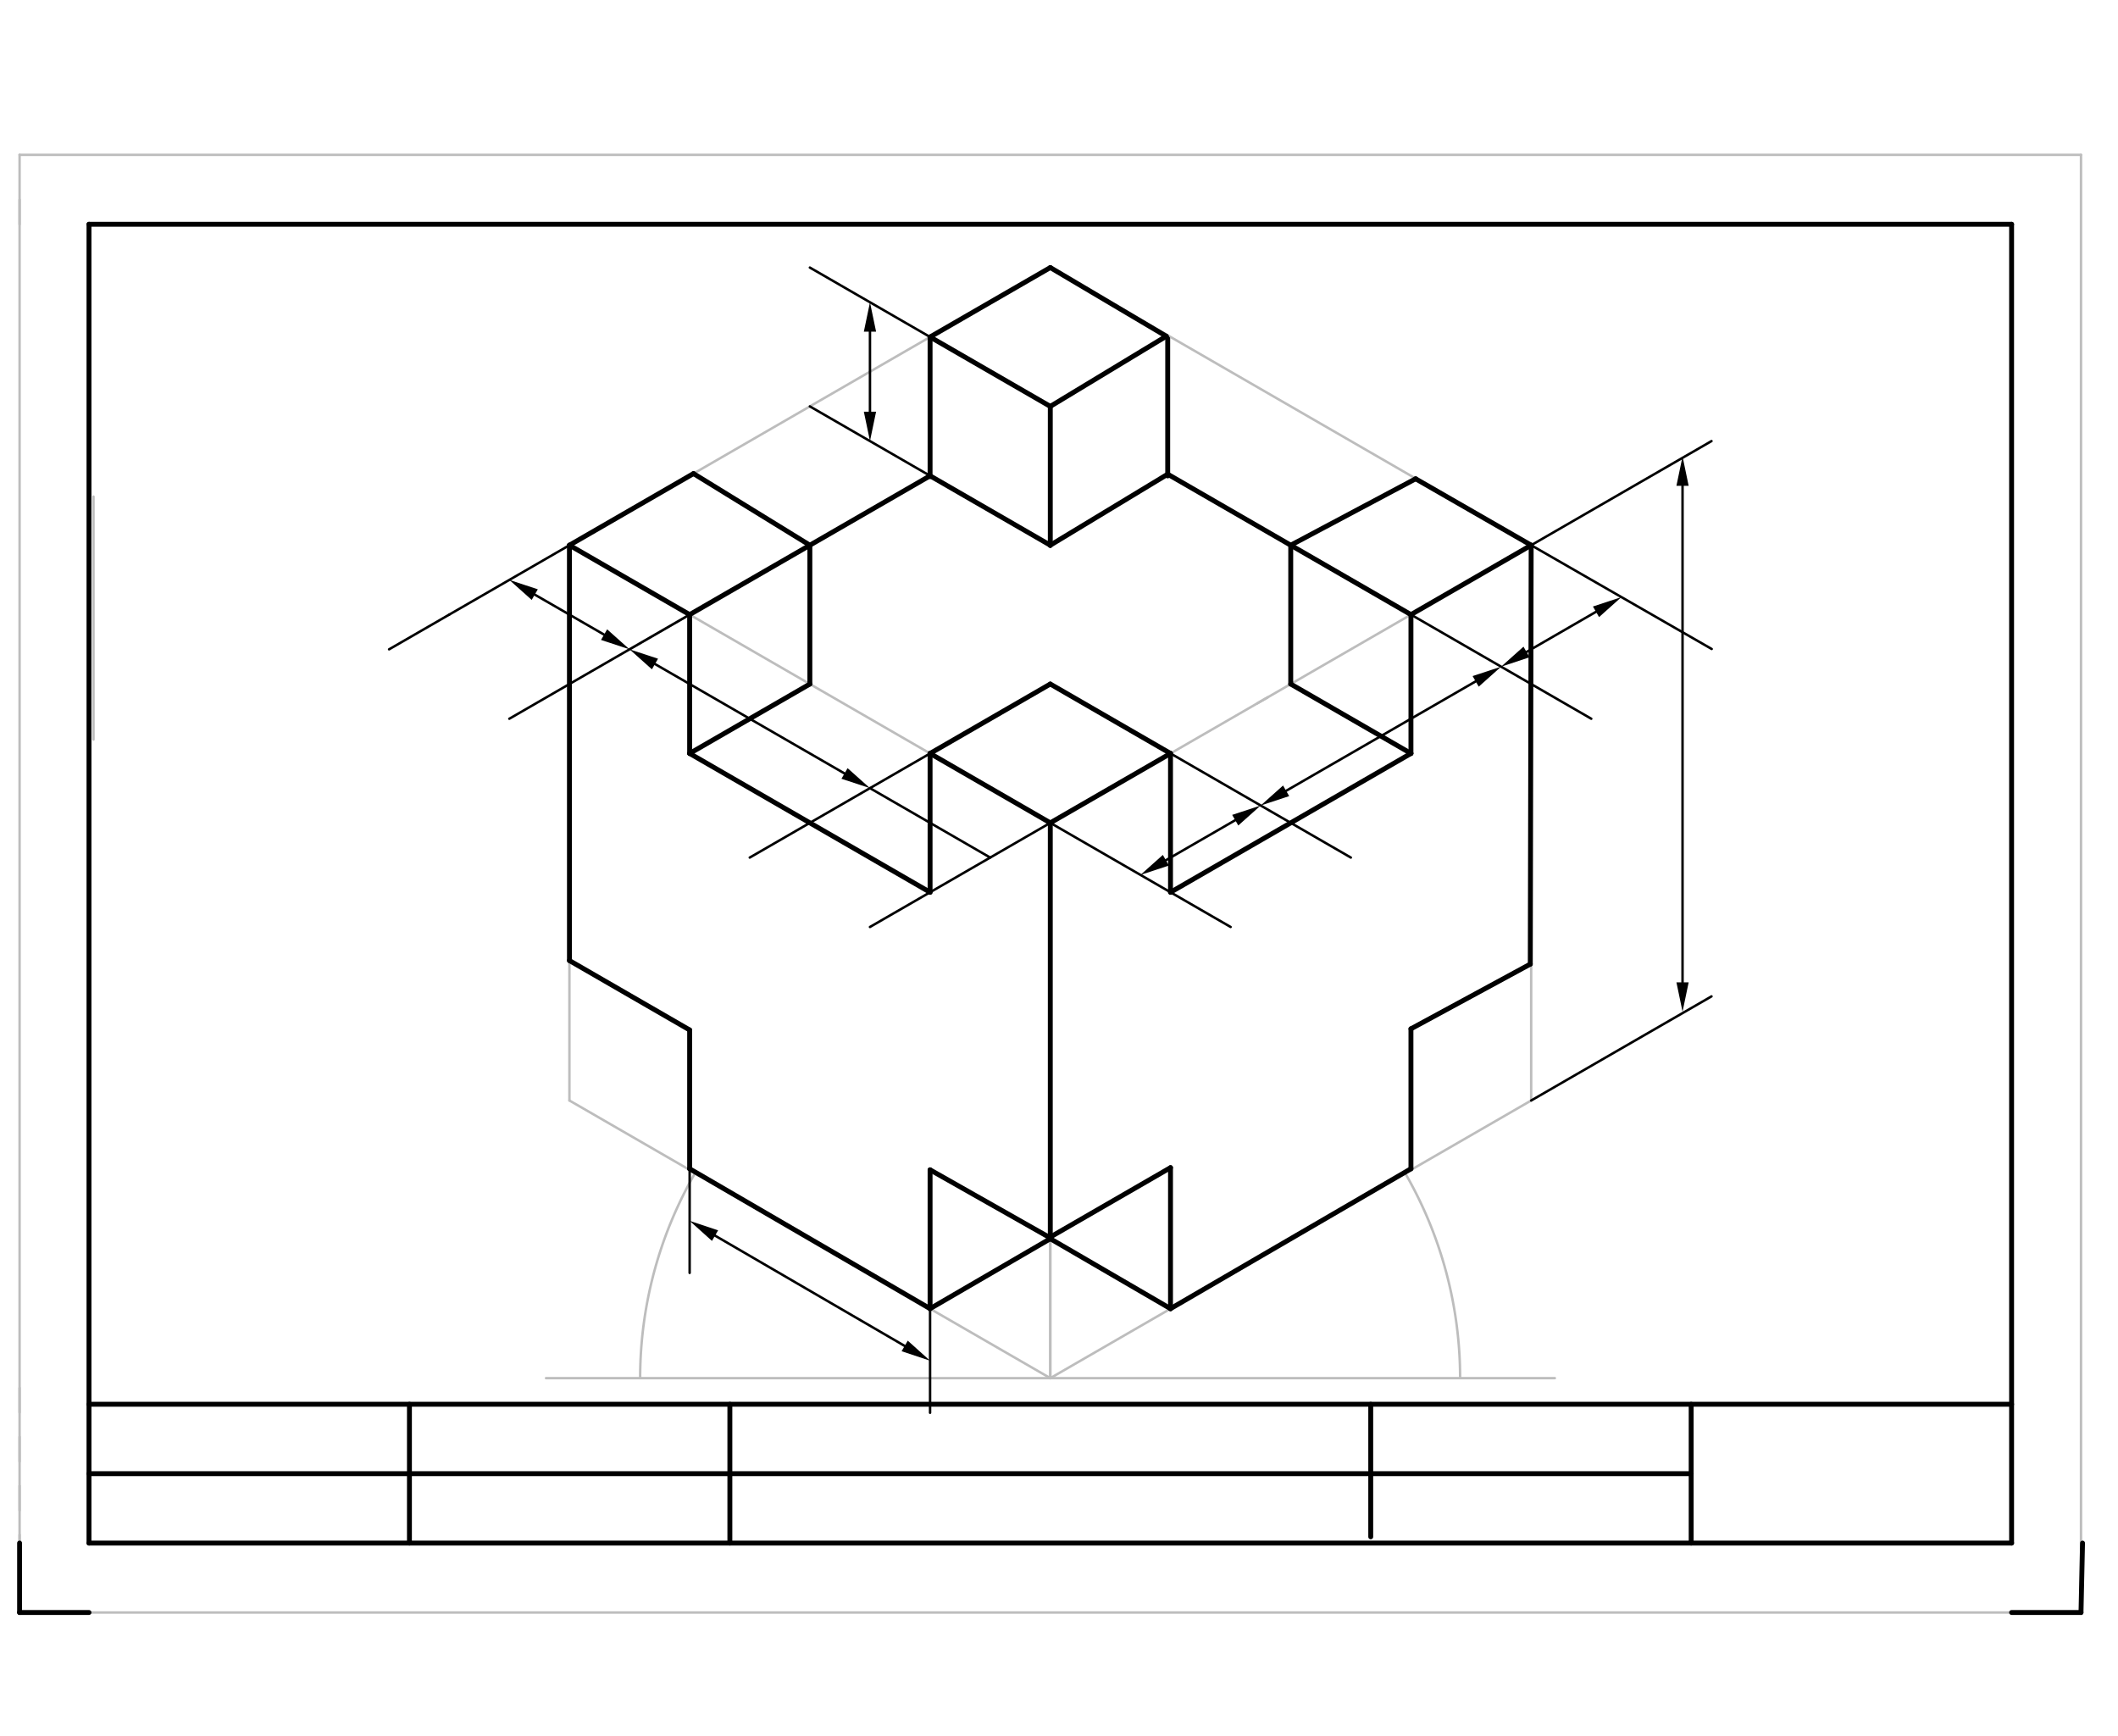 <svg xmlns="http://www.w3.org/2000/svg" class="svg--816" height="100%" preserveAspectRatio="xMidYMid meet" viewBox="0 0 865 709" width="100%"><defs><marker id="marker-arrow" markerHeight="16" markerUnits="userSpaceOnUse" markerWidth="24" orient="auto-start-reverse" refX="24" refY="4" viewBox="0 0 24 8"><path d="M 0 0 L 24 4 L 0 8 z" stroke="inherit"></path></marker></defs><g class="aux-layer--949"><g class="element--733"><line stroke="#BDBDBD" stroke-dasharray="none" stroke-linecap="round" stroke-width="1" x1="8" x2="849.89" y1="658.516" y2="658.516"></line></g><g class="element--733"><line stroke="#BDBDBD" stroke-dasharray="none" stroke-linecap="round" stroke-width="1" x1="849.89" x2="849.89" y1="658.516" y2="63.24"></line></g><g class="element--733"><line stroke="#BDBDBD" stroke-dasharray="none" stroke-linecap="round" stroke-width="1" x1="849.89" x2="8" y1="63.24" y2="63.24"></line></g><g class="element--733"><line stroke="#BDBDBD" stroke-dasharray="none" stroke-linecap="round" stroke-width="1" x1="8" x2="8" y1="63.24" y2="658.516"></line></g><g class="element--733"><line stroke="#BDBDBD" stroke-dasharray="10" stroke-linecap="round" stroke-width="1" x1="8" x2="8" y1="91.586" y2="77.413"></line></g><g class="element--733"><line stroke="#BDBDBD" stroke-dasharray="10" stroke-linecap="round" stroke-width="1" x1="8" x2="8" y1="566.812" y2="658.516"></line></g><g class="element--733"><line stroke="#BDBDBD" stroke-dasharray="none" stroke-linecap="round" stroke-width="1" x1="38.179" x2="38.179" y1="202.806" y2="302.019"></line></g><g class="element--733"><line stroke="#BDBDBD" stroke-dasharray="none" stroke-linecap="round" stroke-width="1" x1="428.945" x2="625.335" y1="562.812" y2="449.427"></line></g><g class="element--733"><line stroke="#BDBDBD" stroke-dasharray="none" stroke-linecap="round" stroke-width="1" x1="428.945" x2="635" y1="562.812" y2="562.812"></line></g><g class="element--733"><path d="M 573.894 479.126 A 167.373 167.373 0 0 1 596.317 562.812" fill="none" stroke="#BDBDBD" stroke-dasharray="none" stroke-linecap="round" stroke-width="1"></path></g><g class="element--733"><line stroke="#BDBDBD" stroke-dasharray="none" stroke-linecap="round" stroke-width="1" x1="428.945" x2="232.555" y1="562.812" y2="449.427"></line></g><g class="element--733"><line stroke="#BDBDBD" stroke-dasharray="none" stroke-linecap="round" stroke-width="1" x1="428.945" x2="223" y1="562.812" y2="562.812"></line></g><g class="element--733"><path d="M 283.878 479.058 A 167.509 167.509 0 0 0 261.436 562.812" fill="none" stroke="#BDBDBD" stroke-dasharray="none" stroke-linecap="round" stroke-width="1"></path></g><g class="element--733"><line stroke="#BDBDBD" stroke-dasharray="none" stroke-linecap="round" stroke-width="1" x1="428.945" x2="428.945" y1="562.812" y2="336.041"></line></g><g class="element--733"><line stroke="#BDBDBD" stroke-dasharray="none" stroke-linecap="round" stroke-width="1" x1="232.555" x2="232.555" y1="449.427" y2="222.655"></line></g><g class="element--733"><line stroke="#BDBDBD" stroke-dasharray="none" stroke-linecap="round" stroke-width="1" x1="625.335" x2="625.335" y1="449.427" y2="222.655"></line></g><g class="element--733"><line stroke="#BDBDBD" stroke-dasharray="none" stroke-linecap="round" stroke-width="1" x1="428.945" x2="428.945" y1="562.812" y2="336.041"></line></g><g class="element--733"><line stroke="#BDBDBD" stroke-dasharray="none" stroke-linecap="round" stroke-width="1" x1="428.945" x2="625.335" y1="336.041" y2="222.655"></line></g><g class="element--733"><line stroke="#BDBDBD" stroke-dasharray="none" stroke-linecap="round" stroke-width="1" x1="232.555" x2="428.945" y1="222.655" y2="336.041"></line></g><g class="element--733"><line stroke="#BDBDBD" stroke-dasharray="none" stroke-linecap="round" stroke-width="1" x1="232.555" x2="428.945" y1="222.655" y2="109.269"></line></g><g class="element--733"><line stroke="#BDBDBD" stroke-dasharray="none" stroke-linecap="round" stroke-width="1" x1="625.335" x2="428.945" y1="222.655" y2="109.269"></line></g><g class="element--733"><line stroke="#BDBDBD" stroke-dasharray="none" stroke-linecap="round" stroke-width="1" x1="281.652" x2="232.566" y1="420.621" y2="392.281"></line></g><g class="element--733"><line stroke="#BDBDBD" stroke-dasharray="none" stroke-linecap="round" stroke-width="1" x1="379.847" x2="428.75" y1="477.741" y2="505.975"></line></g><g class="element--733"><line stroke="#BDBDBD" stroke-dasharray="none" stroke-linecap="round" stroke-width="1" x1="478.042" x2="478.042" y1="336.041" y2="364.387"></line></g><g class="element--733"><line stroke="#BDBDBD" stroke-dasharray="none" stroke-linecap="round" stroke-width="1" x1="478.042" x2="478.042" y1="336.041" y2="364.387"></line></g><g class="element--733"><line stroke="#BDBDBD" stroke-dasharray="none" stroke-linecap="round" stroke-width="1" x1="517.819" x2="513.433" y1="284.729" y2="287.261"></line></g><g class="element--733"><line stroke="#BDBDBD" stroke-dasharray="none" stroke-linecap="round" stroke-width="1" x1="257.104" x2="306.201" y1="265.175" y2="236.828"></line></g></g><g class="main-layer--75a"><g class="element--733"><line stroke="#000000" stroke-dasharray="none" stroke-linecap="round" stroke-width="2" x1="8" x2="36.346" y1="658.516" y2="658.516"></line></g><g class="element--733"><line stroke="#000000" stroke-dasharray="none" stroke-linecap="round" stroke-width="2" x1="849.89" x2="821.543" y1="658.516" y2="658.516"></line></g><g class="element--733"><line stroke="#000000" stroke-dasharray="none" stroke-linecap="round" stroke-width="2" x1="8" x2="8" y1="658.516" y2="630.169"></line></g><g class="element--733"><line stroke="#000000" stroke-dasharray="none" stroke-linecap="round" stroke-width="2" x1="849.89" x2="850.514" y1="658.516" y2="630.176"></line></g><g class="element--733"><line stroke="#000000" stroke-dasharray="none" stroke-linecap="round" stroke-width="2" x1="36.346" x2="821.543" y1="91.586" y2="91.586"></line></g><g class="element--733"><line stroke="#000000" stroke-dasharray="none" stroke-linecap="round" stroke-width="2" x1="821.543" x2="821.543" y1="91.586" y2="630.169"></line></g><g class="element--733"><line stroke="#000000" stroke-dasharray="none" stroke-linecap="round" stroke-width="2" x1="821.543" x2="36.346" y1="630.169" y2="630.169"></line></g><g class="element--733"><line stroke="#000000" stroke-dasharray="none" stroke-linecap="round" stroke-width="2" x1="36.346" x2="36.346" y1="630.169" y2="91.586"></line></g><g class="element--733"><line stroke="#000000" stroke-dasharray="none" stroke-linecap="round" stroke-width="2" x1="36.346" x2="821.543" y1="573.476" y2="573.476"></line></g><g class="element--733"><line stroke="#000000" stroke-dasharray="none" stroke-linecap="round" stroke-width="2" x1="167.214" x2="167.214" y1="573.476" y2="630.169"></line></g><g class="element--733"><line stroke="#000000" stroke-dasharray="none" stroke-linecap="round" stroke-width="2" x1="298.081" x2="298.081" y1="573.476" y2="630.169"></line></g><g class="element--733"><line stroke="#000000" stroke-dasharray="none" stroke-linecap="round" stroke-width="2" x1="559.815" x2="559.815" y1="573.476" y2="627.613"></line></g><g class="element--733"><line stroke="#000000" stroke-dasharray="none" stroke-linecap="round" stroke-width="2" x1="690.682" x2="690.682" y1="573.476" y2="630.169"></line></g><g class="element--733"><line stroke="#000000" stroke-dasharray="none" stroke-linecap="round" stroke-width="2" x1="167.214" x2="690.682" y1="601.823" y2="601.823"></line></g><g class="element--733"><line stroke="#000000" stroke-dasharray="none" stroke-linecap="round" stroke-width="2" x1="167.214" x2="36.346" y1="601.823" y2="601.823"></line></g><g class="element--733"><line stroke="#000000" stroke-dasharray="none" stroke-linecap="round" stroke-width="2" x1="232.555" x2="281.652" y1="222.655" y2="251.001"></line></g><g class="element--733"><line stroke="#000000" stroke-dasharray="none" stroke-linecap="round" stroke-width="2" x1="428.945" x2="379.847" y1="336.041" y2="307.694"></line></g><g class="element--733"><line stroke="#000000" stroke-dasharray="none" stroke-linecap="round" stroke-width="2" x1="281.652" x2="281.652" y1="251.001" y2="307.694"></line></g><g class="element--733"><line stroke="#000000" stroke-dasharray="none" stroke-linecap="round" stroke-width="2" x1="379.847" x2="379.847" y1="307.694" y2="364.387"></line></g><g class="element--733"><line stroke="#000000" stroke-dasharray="none" stroke-linecap="round" stroke-width="2" x1="281.652" x2="379.847" y1="307.694" y2="364.387"></line></g><g class="element--733"><line stroke="#000000" stroke-dasharray="none" stroke-linecap="round" stroke-width="2" x1="281.652" x2="281.652" y1="477.314" y2="420.621"></line></g><g class="element--733"><line stroke="#000000" stroke-dasharray="none" stroke-linecap="round" stroke-width="2" x1="379.847" x2="379.847" y1="534.434" y2="477.741"></line></g><g class="element--733"><line stroke="#000000" stroke-dasharray="none" stroke-linecap="round" stroke-width="2" x1="281.652" x2="379.847" y1="477.314" y2="534.434"></line></g><g class="element--733"><line stroke="#000000" stroke-dasharray="none" stroke-linecap="round" stroke-width="2" x1="281.652" x2="232.566" y1="420.621" y2="392.281"></line></g><g class="element--733"><line stroke="#000000" stroke-dasharray="none" stroke-linecap="round" stroke-width="2" x1="379.847" x2="428.643" y1="477.741" y2="505.366"></line></g><g class="element--733"><line stroke="#000000" stroke-dasharray="none" stroke-linecap="round" stroke-width="2" x1="428.945" x2="478.042" y1="336.041" y2="307.694"></line></g><g class="element--733"><line stroke="#000000" stroke-dasharray="none" stroke-linecap="round" stroke-width="2" x1="625.335" x2="576.237" y1="222.655" y2="251.001"></line></g><g class="element--733"><line stroke="#000000" stroke-dasharray="none" stroke-linecap="round" stroke-width="2" x1="478.042" x2="478.042" y1="307.694" y2="364.387"></line></g><g class="element--733"><line stroke="#000000" stroke-dasharray="none" stroke-linecap="round" stroke-width="2" x1="576.237" x2="576.237" y1="251.001" y2="307.694"></line></g><g class="element--733"><line stroke="#000000" stroke-dasharray="none" stroke-linecap="round" stroke-width="2" x1="478.042" x2="576.237" y1="364.387" y2="307.694"></line></g><g class="element--733"><line stroke="#000000" stroke-dasharray="none" stroke-linecap="round" stroke-width="2" x1="478.042" x2="576.237" y1="534.434" y2="477.314"></line></g><g class="element--733"><line stroke="#000000" stroke-dasharray="none" stroke-linecap="round" stroke-width="2" x1="576.237" x2="576.237" y1="477.314" y2="420.152"></line></g><g class="element--733"><line stroke="#000000" stroke-dasharray="none" stroke-linecap="round" stroke-width="2" x1="576.237" x2="624.978" y1="420.152" y2="393.731"></line></g><g class="element--733"><line stroke="#000000" stroke-dasharray="none" stroke-linecap="round" stroke-width="2" x1="478.042" x2="478.042" y1="534.434" y2="476.845"></line></g><g class="element--733"><line stroke="#000000" stroke-dasharray="none" stroke-linecap="round" stroke-width="2" x1="478.042" x2="428.945" y1="476.845" y2="505.192"></line></g><g class="element--733"><line stroke="#000000" stroke-dasharray="none" stroke-linecap="round" stroke-width="2" x1="379.847" x2="429.241" y1="534.434" y2="505.702"></line></g><g class="element--733"><line stroke="#000000" stroke-dasharray="none" stroke-linecap="round" stroke-width="2" x1="478.042" x2="428.945" y1="534.434" y2="505.874"></line></g><g class="element--733"><line stroke="#000000" stroke-dasharray="none" stroke-linecap="round" stroke-width="2" x1="330.75" x2="330.75" y1="222.655" y2="279.348"></line></g><g class="element--733"><line stroke="#000000" stroke-dasharray="none" stroke-linecap="round" stroke-width="2" x1="428.945" x2="428.945" y1="165.962" y2="222.776"></line></g><g class="element--733"><line stroke="#000000" stroke-dasharray="none" stroke-linecap="round" stroke-width="2" x1="379.847" x2="379.847" y1="137.616" y2="194.639"></line></g><g class="element--733"><line stroke="#000000" stroke-dasharray="none" stroke-linecap="round" stroke-width="2" x1="527.14" x2="527.14" y1="222.655" y2="279.348"></line></g><g class="element--733"><line stroke="#000000" stroke-dasharray="none" stroke-linecap="round" stroke-width="2" x1="476.896" x2="476.896" y1="138.277" y2="194.352"></line></g><g class="element--733"><line stroke="#000000" stroke-dasharray="none" stroke-linecap="round" stroke-width="2" x1="379.847" x2="428.945" y1="194.309" y2="222.655"></line></g><g class="element--733"><line stroke="#000000" stroke-dasharray="none" stroke-linecap="round" stroke-width="2" x1="527.14" x2="576.237" y1="279.348" y2="307.694"></line></g><g class="element--733"><line stroke="#000000" stroke-dasharray="none" stroke-linecap="round" stroke-width="2" x1="232.555" x2="283.222" y1="222.655" y2="193.402"></line></g><g class="element--733"><line stroke="#000000" stroke-dasharray="none" stroke-linecap="round" stroke-width="2" x1="283.222" x2="330.75" y1="193.402" y2="222.655"></line></g><g class="element--733"><line stroke="#000000" stroke-dasharray="none" stroke-linecap="round" stroke-width="2" x1="330.75" x2="281.652" y1="222.655" y2="251.001"></line></g><g class="element--733"><line stroke="#000000" stroke-dasharray="none" stroke-linecap="round" stroke-width="2" x1="281.652" x2="330.75" y1="307.694" y2="279.348"></line></g><g class="element--733"><line stroke="#000000" stroke-dasharray="none" stroke-linecap="round" stroke-width="2" x1="428.945" x2="476.896" y1="222.655" y2="193.647"></line></g><g class="element--733"><line stroke="#000000" stroke-dasharray="none" stroke-linecap="round" stroke-width="2" x1="428.945" x2="476.31" y1="165.962" y2="137.309"></line></g><g class="element--733"><line stroke="#000000" stroke-dasharray="none" stroke-linecap="round" stroke-width="2" x1="428.945" x2="476.31" y1="109.269" y2="137.309"></line></g><g class="element--733"><line stroke="#000000" stroke-dasharray="none" stroke-linecap="round" stroke-width="2" x1="428.945" x2="379.847" y1="109.269" y2="137.616"></line></g><g class="element--733"><line stroke="#000000" stroke-dasharray="none" stroke-linecap="round" stroke-width="2" x1="379.847" x2="428.945" y1="137.616" y2="165.962"></line></g><g class="element--733"><line stroke="#000000" stroke-dasharray="none" stroke-linecap="round" stroke-width="2" x1="379.847" x2="330.75" y1="194.309" y2="222.655"></line></g><g class="element--733"><line stroke="#000000" stroke-dasharray="none" stroke-linecap="round" stroke-width="2" x1="476.896" x2="527.14" y1="193.647" y2="222.655"></line></g><g class="element--733"><line stroke="#000000" stroke-dasharray="none" stroke-linecap="round" stroke-width="2" x1="527.14" x2="578.149" y1="222.655" y2="195.533"></line></g><g class="element--733"><line stroke="#000000" stroke-dasharray="none" stroke-linecap="round" stroke-width="2" x1="527.14" x2="576.237" y1="222.655" y2="251.001"></line></g><g class="element--733"><line stroke="#000000" stroke-dasharray="none" stroke-linecap="round" stroke-width="2" x1="625.335" x2="578.149" y1="222.655" y2="195.533"></line></g><g class="element--733"><line stroke="#000000" stroke-dasharray="none" stroke-linecap="round" stroke-width="2" x1="379.847" x2="428.945" y1="307.694" y2="279.348"></line></g><g class="element--733"><line stroke="#000000" stroke-dasharray="none" stroke-linecap="round" stroke-width="2" x1="428.945" x2="478.042" y1="279.348" y2="307.694"></line></g><g class="element--733"><line stroke="#000000" stroke-dasharray="none" stroke-linecap="round" stroke-width="2" x1="232.555" x2="232.566" y1="222.655" y2="392.281"></line></g><g class="element--733"><line stroke="#000000" stroke-dasharray="none" stroke-linecap="round" stroke-width="2" x1="428.945" x2="428.945" y1="336.041" y2="505.874"></line></g><g class="element--733"><line stroke="#000000" stroke-dasharray="none" stroke-linecap="round" stroke-width="2" x1="625.335" x2="624.978" y1="222.655" y2="393.731"></line></g><g class="element--733"><line stroke="#000000" stroke-dasharray="none" stroke-linecap="round" stroke-width="1" x1="232.555" x2="183.457" y1="222.655" y2="251.001"></line></g><g class="element--733"><line stroke="#000000" stroke-dasharray="none" stroke-linecap="round" stroke-width="1" x1="281.652" x2="232.555" y1="251.001" y2="279.348"></line></g><g class="element--733"><line stroke="#000000" stroke-dasharray="none" stroke-linecap="round" stroke-width="1" x1="379.847" x2="330.75" y1="307.694" y2="336.041"></line></g><g class="element--733"><line stroke="#000000" stroke-dasharray="none" stroke-linecap="round" stroke-width="1" x1="428.945" x2="379.847" y1="336.041" y2="364.387"></line></g><g class="element--733"><line stroke="#000000" stroke-dasharray="none" stroke-linecap="round" stroke-width="1" x1="183.457" x2="158.909" y1="251.001" y2="265.175"></line></g><g class="element--733"><line stroke="#000000" stroke-dasharray="none" stroke-linecap="round" stroke-width="1" x1="232.559" x2="208.01" y1="279.346" y2="293.519"></line></g><g class="element--733"><line stroke="#000000" stroke-dasharray="none" stroke-linecap="round" stroke-width="1" x1="330.75" x2="306.201" y1="336.041" y2="350.214"></line></g><g class="element--733"><line stroke="#000000" stroke-dasharray="none" stroke-linecap="round" stroke-width="1" x1="379.847" x2="355.299" y1="364.387" y2="378.561"></line></g><g class="element--733"><line stroke="#000000" stroke-dasharray="none" stroke-linecap="round" stroke-width="1" x1="218.398" x2="246.711" y1="242.828" y2="259.175"></line><path d="M208.006,236.828 l12,2.5 l0,-5 z" fill="#000000" stroke="#000000" stroke-width="0" transform="rotate(30, 208.006, 236.828)"></path><path d="M257.104,265.175 l12,2.5 l0,-5 z" fill="#000000" stroke="#000000" stroke-width="0" transform="rotate(210, 257.104, 265.175)"></path></g><g class="element--733"><line stroke="#000000" stroke-dasharray="none" stroke-linecap="round" stroke-width="1" x1="267.496" x2="344.906" y1="271.175" y2="315.868"></line><path d="M257.104,265.175 l12,2.5 l0,-5 z" fill="#000000" stroke="#000000" stroke-width="0" transform="rotate(30, 257.104, 265.175)"></path><path d="M355.299,321.868 l12,2.5 l0,-5 z" fill="#000000" stroke="#000000" stroke-width="0" transform="rotate(210, 355.299, 321.868)"></path></g><g class="element--733"><line stroke="#000000" stroke-dasharray="none" stroke-linecap="round" stroke-width="1" x1="355.299" x2="404.396" y1="321.868" y2="350.214"></line></g><g class="element--733"><line stroke="#000000" stroke-dasharray="none" stroke-linecap="round" stroke-width="1" x1="428.945" x2="502.591" y1="336.041" y2="378.561"></line></g><g class="element--733"><line stroke="#000000" stroke-dasharray="none" stroke-linecap="round" stroke-width="1" x1="478.042" x2="551.689" y1="307.694" y2="350.214"></line></g><g class="element--733"><line stroke="#000000" stroke-dasharray="none" stroke-linecap="round" stroke-width="1" x1="576.237" x2="649.884" y1="251.001" y2="293.521"></line></g><g class="element--733"><line stroke="#000000" stroke-dasharray="none" stroke-linecap="round" stroke-width="1" x1="625.335" x2="699.062" y1="222.655" y2="265.034"></line></g><g class="element--733"><line stroke="#000000" stroke-dasharray="none" stroke-linecap="round" stroke-width="1" x1="476.16" x2="504.473" y1="351.301" y2="334.954"></line><path d="M465.768,357.301 l12,2.5 l0,-5 z" fill="#000000" stroke="#000000" stroke-width="0" transform="rotate(330, 465.768, 357.301)"></path><path d="M514.866,328.954 l12,2.5 l0,-5 z" fill="#000000" stroke="#000000" stroke-width="0" transform="rotate(150, 514.866, 328.954)"></path></g><g class="element--733"><line stroke="#000000" stroke-dasharray="none" stroke-linecap="round" stroke-width="1" x1="525.258" x2="602.668" y1="322.954" y2="278.261"></line><path d="M514.866,328.954 l12,2.5 l0,-5 z" fill="#000000" stroke="#000000" stroke-width="0" transform="rotate(330, 514.866, 328.954)"></path><path d="M613.061,272.261 l12,2.5 l0,-5 z" fill="#000000" stroke="#000000" stroke-width="0" transform="rotate(150, 613.061, 272.261)"></path></g><g class="element--733"><line stroke="#000000" stroke-dasharray="none" stroke-linecap="round" stroke-width="1" x1="623.449" x2="651.811" y1="266.254" y2="249.852"></line><path d="M613.061,272.261 l12,2.5 l0,-5 z" fill="#000000" stroke="#000000" stroke-width="0" transform="rotate(329.959, 613.061, 272.261)"></path><path d="M662.199,243.844 l12,2.5 l0,-5 z" fill="#000000" stroke="#000000" stroke-width="0" transform="rotate(149.959, 662.199, 243.844)"></path></g><g class="element--733"><line stroke="#000000" stroke-dasharray="none" stroke-linecap="round" stroke-width="1" x1="625.335" x2="698.981" y1="222.655" y2="180.135"></line></g><g class="element--733"><line stroke="#000000" stroke-dasharray="none" stroke-linecap="round" stroke-width="1" x1="625.335" x2="698.981" y1="449.427" y2="406.907"></line></g><g class="element--733"><line stroke="#000000" stroke-dasharray="none" stroke-linecap="round" stroke-width="1" x1="687.158" x2="687.158" y1="198.395" y2="401.167"></line><path d="M687.158,186.395 l12,2.5 l0,-5 z" fill="#000000" stroke="#000000" stroke-width="0" transform="rotate(90, 687.158, 186.395)"></path><path d="M687.158,413.167 l12,2.5 l0,-5 z" fill="#000000" stroke="#000000" stroke-width="0" transform="rotate(270, 687.158, 413.167)"></path></g><g class="element--733"><line stroke="#000000" stroke-dasharray="none" stroke-linecap="round" stroke-width="1" x1="281.652" x2="281.652" y1="477.314" y2="519.834"></line></g><g class="element--733"><line stroke="#000000" stroke-dasharray="none" stroke-linecap="round" stroke-width="1" x1="379.847" x2="379.847" y1="534.434" y2="576.954"></line></g><g class="element--733"><line stroke="#000000" stroke-dasharray="none" stroke-linecap="round" stroke-width="1" x1="292.025" x2="369.475" y1="504.608" y2="549.66"></line><path d="M281.652,498.574 l12,2.5 l0,-5 z" fill="#000000" stroke="#000000" stroke-width="0" transform="rotate(30.186, 281.652, 498.574)"></path><path d="M379.847,555.694 l12,2.5 l0,-5 z" fill="#000000" stroke="#000000" stroke-width="0" transform="rotate(210.186, 379.847, 555.694)"></path></g><g class="element--733"><line stroke="#000000" stroke-dasharray="none" stroke-linecap="round" stroke-width="1" x1="379.847" x2="330.75" y1="194.309" y2="165.962"></line></g><g class="element--733"><line stroke="#000000" stroke-dasharray="none" stroke-linecap="round" stroke-width="1" x1="379.847" x2="330.75" y1="137.616" y2="109.269"></line></g><g class="element--733"><line stroke="#000000" stroke-dasharray="none" stroke-linecap="round" stroke-width="1" x1="355.299" x2="355.299" y1="135.442" y2="168.135"></line><path d="M355.299,123.442 l12,2.5 l0,-5 z" fill="#000000" stroke="#000000" stroke-width="0" transform="rotate(90, 355.299, 123.442)"></path><path d="M355.299,180.135 l12,2.5 l0,-5 z" fill="#000000" stroke="#000000" stroke-width="0" transform="rotate(270, 355.299, 180.135)"></path></g></g><g class="snaps-layer--ac6"></g><g class="temp-layer--52d"></g></svg>